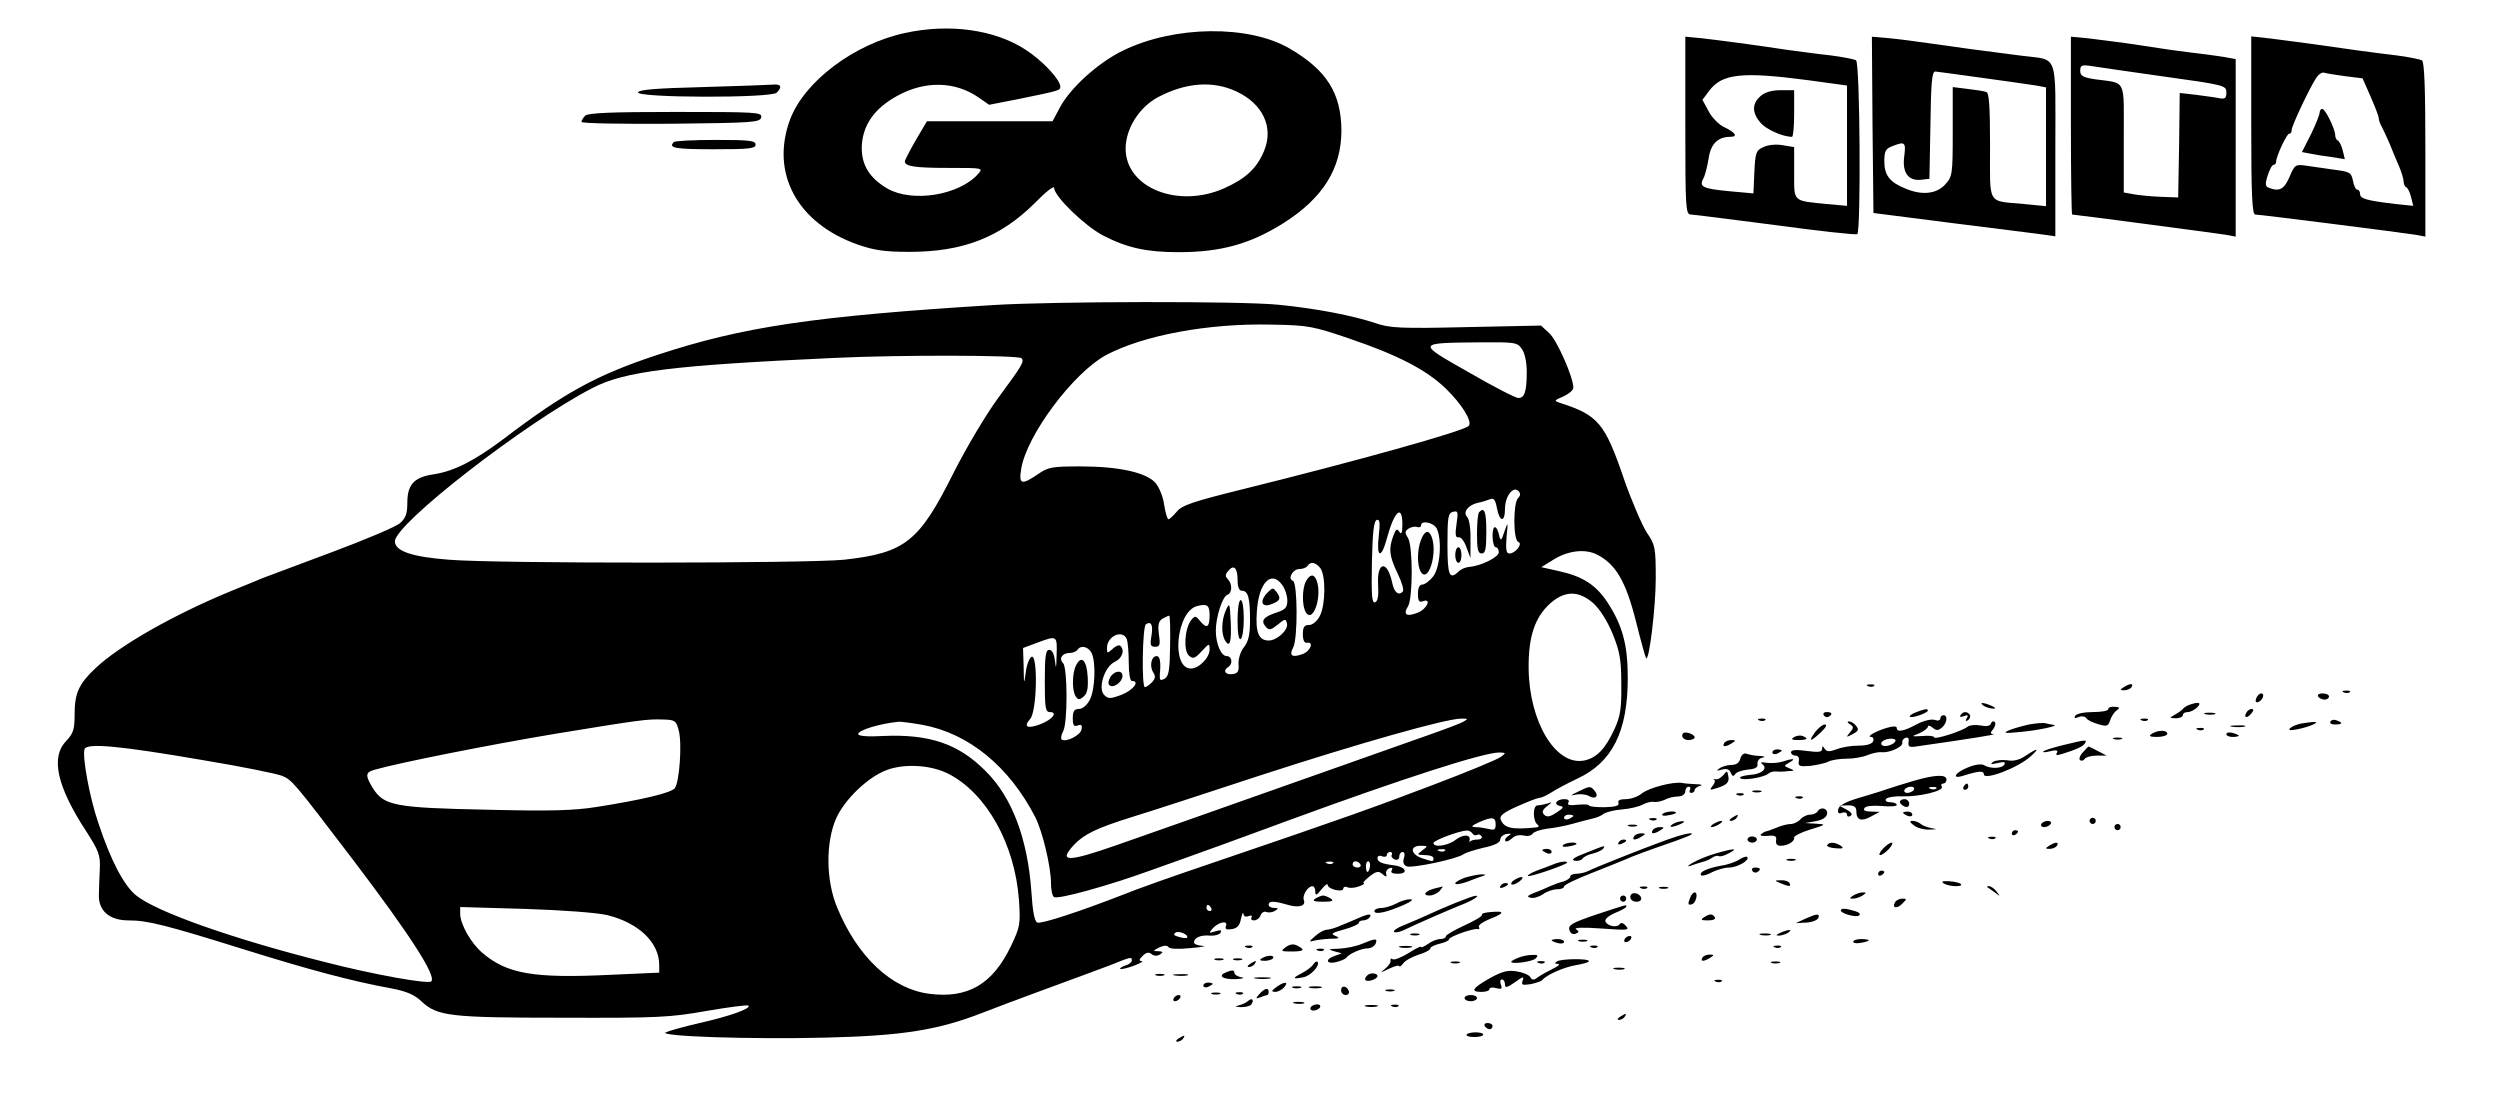 <svg xmlns="http://www.w3.org/2000/svg" width="1072" height="470.667" version="1.0" viewBox="0 0 804 353"><path d="M291.1 10.6c-16.4 3.5-32.4 15.6-37 27.8-6.4 17.2 2.2 33.3 21.6 40.2 5.4 1.9 8.8 2.4 16.8 2.4 17.3 0 29.2-4.7 40.3-15.7 3.4-3.5 6.2-5.7 6.2-4.9 0 2.7 9.8 12.2 15.7 15.3 7.7 4 14 5.4 24.3 5.4 13.6 0 23-2.6 33.7-9.3 12.8-8.1 18.7-17.6 18.7-29.9-.1-11.9-4.7-19.3-16.5-26.2-13.2-7.8-37.3-7.5-53.8.6-7.9 3.8-16.9 12-20.2 18.2l-2.4 4.5h-40.4l-3.6 6.1c-1.9 3.3-3.5 6.4-3.5 6.8 0 1.6 3.2 2.1 14.2 2.1s11.1 0 9.3 2c-6.1 6.8-21 9.2-29 4.7-6.1-3.5-8.8-8.1-8.3-14.5.6-6.5 4.3-11.5 11.4-15.4 8.9-4.9 18.6-4.7 26.2.6l3.3 2.3 9.2-1.8c13.2-2.7 13.7-2.8 13.7-4 0-2.3-5.8-8.5-11.3-12-9.9-6.4-24.4-8.4-38.6-5.3m106.5 18.8c8.6 4 12.1 11.6 8.9 19.2-2.3 5.5-5.8 8.8-12.7 11.9-14.9 6.7-31.8-.1-31.8-12.7 0-6.4 4.4-13.4 10.5-16.6 9-4.7 17.6-5.3 25.1-1.8M542 40.4c0 26.6.1 28.6 1.8 28.6.9 0 13.2 1.6 27.2 3.4 14 1.9 25.8 3.2 26.3 2.9 1.2-.8.9-55.1-.4-55.9-.7-.4-4.4-1.1-8.3-1.6-3.9-.4-10.2-1.3-14.1-1.8-10.4-1.6-21.3-3-27.2-3.7l-5.3-.5zm38.8-14.7 13.2 1.8v38.7l-6.7-.6c-10.9-1.1-10.3-.6-10.3-10v-8.3l-3.7-.6c-2.1-.4-4.8-.1-6.2.6-2.4 1.1-2.6 1.8-2.9 8.1l-.3 6.8-7.7-.7c-8.5-.8-9.9-1.4-8.4-4.1.6-1.1 1.3-4 1.7-6.5.7-4.7 3-6.9 7-6.9 2.5 0 1.6-1.4-1.8-3-1.8-.8-4.1-3.1-5.2-5.2l-2-3.7 2.1-2.8c4.1-5.6 10.5-6.3 31.2-3.6"/><path d="M566.2 30.9c-2.8 2.4-2.8 5.4 0 8.6 1.8 2.1 7.1 4.5 10.1 4.5.4 0 .7-3.4.7-7.5V29h-4.3c-2.9 0-5.2.7-6.5 1.9M602.2 40.1l.3 28.4 25 3.2c13.8 1.7 26.9 3.4 29.3 3.7l4.2.6V48.1c0-31.9 1.2-28.6-11-30.2-13.4-1.7-21.4-2.8-29-3.9-4.1-.6-10.1-1.4-13.3-1.7l-5.7-.5zm35-15.1c7.9 1.1 15.8 2.2 17.6 2.5l3.2.6v38.2l-7.2-.7c-11.9-1.1-10.8.7-10.8-18.7 0-12.7-.3-17.1-1.2-17.3-.7-.3-3.4-.7-6-1L628 28v14.4c0 13.8-.1 14.4-2.5 17-2.8 3-7.5 3.5-12.8 1.2-5-2-6.7-4.3-6.7-8.7 0-3.3.4-4.1 2.6-4.9 4-1.6 4.4-1.3 3.8 3.3-.7 5.2 1.3 8 5.5 7.5l2.6-.3.3-16c.2-15.2.5-18.5 1.6-18.5.3 0 6.9.9 14.8 2M666 40.4c0 15.7.2 28.6.4 28.6.9 0 46.3 6 49.4 6.5l3.2.6V19l-2.2-.4c-1.3-.3-4.5-.7-7.3-1.1-2.7-.3-8-1-11.7-1.5-3.8-.6-10.1-1.5-14-2.1-4-.5-9.7-1.3-12.5-1.6l-5.3-.5zm29.8-15.8c19.6 2.7 20.2 2.9 20.2 5.1 0 1.9-.4 2.2-2.2 1.9-1.3-.3-4.7-.7-7.5-1.1l-5.3-.6-.2 16.8-.3 16.8-5.5-.2c-3-.1-7-.5-8.7-.8l-3.3-.6V44.6c0-19.7 1-17.7-9.2-19.1-3.9-.6-4.8-1.1-4.8-2.7 0-1.8.5-2 3.3-1.6 1.7.3 12.3 1.8 23.5 3.4M724 40.4c0 22.5.3 28.6 1.3 28.6 1.6 0 47.1 5.8 51.5 6.5l3.2.6v-28c0-19.4-.3-28.2-1.1-28.7-.6-.3-4.3-1.1-8.3-1.6-6.8-.8-15-1.9-28.1-3.8-3.3-.4-8.8-1.2-12.2-1.6l-6.3-.7zm30.2-15.9 5.6.7 2.6 5.9c1.4 3.2 2.6 6.3 2.6 6.9s.4 1.8 1 2.8c.5.9 1.6 3.4 2.5 5.4.8 2.1 2.2 5.3 3 7.2s1.5 4.1 1.5 4.9c0 .9.4 1.7.8 1.9.5.1 1.2 1.6 1.6 3.2l.7 2.8-5.8-.6c-9.2-1.1-11.3-1.7-11.3-3.2 0-.8-.4-1.4-.9-1.4s-1.1-1.3-1.4-2.9c-.5-2.6-1.1-2.9-5.9-3.5-2.9-.4-7-1-9-1.3-3.6-.5-3.8-.4-5.5 3.6s-3.3 4.8-6.6 3.5c-1.2-.4-1.3-1.2-.4-4 .6-1.9 1.4-3.4 1.9-3.4.4 0 .8-.4.8-1 0-1.7 3.4-9 4.2-9 .5 0 .8-.5.8-1.2 0-1.3 5.5-13 7.8-16.6.8-1.3 2-2.1 2.7-1.8.6.2 3.7.7 6.7 1.1"/><path d="M746 36.2c0 .7-1.3 3.9-2.8 7l-2.9 5.7 2.6.5c1.4.3 4.5.8 6.9 1.1l4.3.7-.7-2.9c-.4-1.5-1.1-3-1.6-3.1-.4-.2-.8-1-.8-1.7 0-2-3.2-8.5-4.2-8.5-.4 0-.8.6-.8 1.2M226.1 28c-15.1.4-20.5.8-20.9 1.7-.5 1.8 42.8 1.9 44.6.1s1.4-2.8-1-2.6c-1.3.1-11.5.5-22.7.8M188.2 37.2c-.7.7-1.2 1.6-1.2 2 0 .5 12.9.7 28.7.6 26.5-.3 28.8-.4 29.1-2.1.3-1.6-1.5-1.7-27.5-1.7-20.4 0-28.2.3-29.1 1.2M216.7 45.7c-1.9 1.9.5 2.3 12.8 2.3 11.3 0 13.5-.2 13.5-1.5s-2.1-1.5-12.8-1.5c-7.1 0-13.2.3-13.5.7M319.5 98.1c-58.1 3.6-80.6 7-108 16-19.7 6.5-30 12.2-49.6 27.1-9.3 7-15.9 10.3-22.2 11.3-6.4.9-8.7 3.2-8.7 9.1 0 3.5-.5 5-2.3 6.6-1.3 1.2-11.3 5.4-22.3 9.5-10.9 4.1-20.8 7.8-21.9 8.2-1.1.5-5.6 2.3-10 4.1-18.5 7.6-36.1 17.6-43.8 24.9-5.3 5-6.7 8-6.7 14.7 0 5-.4 6.2-2.7 8.7-5.1 5.2-3 14.6 6.4 29 4.1 6.4 4.6 7.7 4.4 12.2-.1 2.7-.3 6.5-.3 8.2-.2 5.2 3.4 8.3 9.5 8.3s11.8 1.4 37.7 9.5c20.2 6.3 34.3 10.1 47 12.4 4.7.9 7.3 2 9.5 4.1 5.1 4.8 9 5.3 45.5 5.3 30.6.1 34.6-.1 46.3-2.2 7.1-1.2 13.1-2 13.4-1.7 1 .9-5.9 3.4-15.7 5.6-5.2 1.2-10.1 2.6-10.9 3-2.4 1.3 27.2 2.3 51.4 1.7 24.8-.6 36.1-2.4 50.5-8 3.6-1.4 12.8-4.9 20.5-7.7s16.8-6.2 20.3-7.5c7-2.8 7.2-2.9 7.2-1.6 0 .5-.9 1.3-2.1 1.6-1.1.4-1.9.9-1.6 1.1.2.2 2.1-.2 4.3-1 2.1-.8 3.3-1.5 2.6-1.5-1-.1-.9-.5.3-1.7 1.1-1.1 1.9-1.3 2.8-.6.8.7 1.8.7 2.7.2 1.2-.8 1.1-1-.5-1.1-1.8 0-1.8-.1.3-1.2 1.5-.7 2.6-.7 3-.1s3.3.7 7.2.3c3.6-.3 5.3-.7 3.8-.7-1.6-.1-2.8-.6-2.8-1.1 0-1.6 2.3-2.5 5.2-2.2 1.4.1 2.9-.3 3.3-.9.5-.9.1-1-1.6-.5-2.1.7-2.2.6-1.1-.7 1.8-2.2 5.2-3 4.5-1.1-.4 1.1 0 1.4 1.8 1.1 1.7-.2 2.6-1.1 3-3.3.4-1.7.7-2.4.8-1.6s.7 1.1 1.7.7c.8-.3 1.2-.2.9.4s0 1 .8 1 1.8-.7 2.1-1.6 1.2-1.4 1.9-1.1c.8.3 2 .1 2.8-.4 1.1-.7 1.1-.9-.3-.9-1 0-1.8-.5-1.8-1 0-1.3 1.6-1.3 5.8-.1 3.9 1.2 6.3.5 5.5-1.5-.5-1.5 1.3-4.4 2.8-4.4.5 0 .9.8.9 1.7 0 1.5.4 1.3 2-.7 1.1-1.4 2-2 2-1.4 0 1.4 5 2.5 5 1.2 0-.6.7-.8 1.5-.4.8.3 2.5.1 3.7-.4 1.3-.5 1.9-.9 1.4-.9-.5-.1.3-1 1.8-2.2 2.2-1.7 2.9-1.9 4.2-.8 1.2 1 1.5 1 1.2-.1-.2-.7.3-1.5 1.1-1.8s1.1 0 .7.7c-.5.7.2 1.1 1.9 1.1 3.6 0 2.7-2.2-1.1-2.7-4.1-.5-5.4-1.1-5.4-2.4 0-.6.7-.9 1.5-.5.8.3 1.5.1 1.5-.4 0-.6.5-1 1.1-1 .5 0 .8.4.5.9s.1 1.1.9 1.5c.9.3 1.5 0 1.5-.9 0-.8.5-1.5 1.1-1.5s.8.9.4 2c-.4 1.3-.1 2.2.9 2.6 1.8.7 16.4-2.4 18.3-3.9.7-.5 3.6-1.4 6.5-2.1 3.5-.7 5.3-1.7 5.3-2.6 0-.8.9-1.6 2-1.8 1.6-.2 1.7-.1.5.7-.8.5-1.2 1.3-.8 1.6.3.3 1.2-.1 2.1-.9.8-.9 2.3-1.2 3.7-.9 1.2.3 2.5.1 2.9-.6.4-.6 2.5-1.3 4.7-1.6 2.1-.2 5.7-.9 7.9-1.5s5.1-1.4 6.5-1.7 3.1-1 3.8-1.6c.7-.5 3.3-1.2 5.9-1.4 2.5-.2 5.5-.9 6.7-1.6 1.2-.6 2.7-1 3.5-.8.7.1 2-.1 3-.5 2.2-1 2.8-1.1 5.1-1.3 1.1 0 2-.8 2-1.6s.5-1.5 1.1-1.5c.5 0 .7.5.4 1s-.1 1 .4 1c.6 0 1.1-.4 1.1-.9s.8-1.1 1.8-1.4c.9-.2.4-.5-1.3-.5-1.6-.1-3.7-.2-4.5-.4-2.9-.5-10.5 1.5-12.9 3.3-1.3 1.1-3.6 1.9-5.2 1.9q-2.85 0-2.4 1.2c.4.9-.9 1.3-4.5 1.4-2.7 0-5-.2-5-.6 0-.3-1.6-.4-3.6-.2-2.6.3-3.5.1-3-.7.4-.7-.1-1.1-1.3-1.1-2.5 0-3.7 1.7-1.4 2.2 1.4.2 1.1.7-1.1 2.1-2.1 1.4-3.1 1.6-4 .7-.8-.8-.6-1.5.9-2.7 1.8-1.4 1.8-1.5.2-.9-1 .3-2.5.6-3.2.6-1.6 0-1.6 5.1 0 6.2.6.5.4.8-.5.9-7.9.8-10.3.2-11.4-2.6-.4-1.1.9-2.2 5.2-4.1 3.1-1.4 6.4-2.7 7.2-2.8.8 0 2.6-.9 4-1.8s5.1-2.9 8.3-4.4c11.2-5.2 16.2-15.1 16.2-32.4 0-10.7-1.7-16.9-6.6-24.4-3.7-5.5-7.8-8.2-15.4-9.9l-5.8-1.3 3.7-2.3c4.9-3.1 10.5-3.7 14.3-1.7 5.9 3 9.2 8.6 12.4 21.3 1.6 6.4 3.1 11.8 3.3 12 1 1 3.1-16.6 3.1-25.7 0-9.9-.2-10.8-2.8-14.6-1.5-2.3-4.8-9.9-7.3-17-6.3-18.5-8.4-20.9-20.9-24.9-1.8-.6-1.6-.8 1.3-2 1.7-.8 3.2-2 3.2-2.8 0-3.4-5.3-15.4-7.8-17.6l-2.6-2.4-24.1.5c-21.2.5-24.6.3-29.2-1.3-7.2-2.4-18.9-4.7-31.2-5.9-11.8-1.2-72.3-1.1-91.6.1M434 108.9c15.6 5.3 24.8 10.1 30.9 16 5.2 5 8.8 10.8 7.4 12.1-1.7 1.7-36.1 11.3-73.3 20.5-15.3 3.8-18.9 5-20.5 7-1.2 1.4-2.4 2.5-2.7 2.5-.4 0-1-2.1-1.4-4.6-.3-2.5-1.6-5.7-2.8-7.1-2.9-3.3-11.6-5.3-24.1-5.3-9.1 0-10.4.2-13.7 2.5-5.3 3.6-6.2 3.3-5.4-1.6 1.7-10.9 16.8-31 27.3-36.7 12.1-6.4 33-10.3 53.3-9.8 11.8.2 13.2.5 25 4.5m55.4 3.3c1 1.3 1.6 4.4 1.6 7.4 0 6.3-.7 8.4-2.7 8.4-.9 0-8.1-3.7-16-8.3-16.8-9.5-16.8-9.4 3.4-9.6 11.5-.1 12.3 0 13.7 2.1m-160.9 3c1 1 .4 2.1-7.5 12.8-3.9 5.3-10.2 15.9-14.3 24-11.1 22.2-15.5 25.8-35.2 28-11.3 1.2-112 1.3-127.2 0-11.9-.9-17.3-2.8-17.3-5.9 0-5.6 41.7-38 63.5-49.3 10.4-5.4 25.6-7.3 78-9.7 20.9-1 59-.9 60 .1m159.7 45c-1.6 1.6-1.6 13.5.1 14.1 1.5.5-.9 3.7-2.9 3.7-1 0-1.2-1.3-.9-5.3.5-5 .5-5.1-.7-1.7-.9 2.8-1.2 3.1-1.6 1.5-.8-3.8-2.2-4-2.2-.2 0 2 .5 3.7 1 3.7.6 0 1 .7 1 1.6 0 1.6-5.7 4.4-9.4 4.7-1.2.1-2.7.7-3.4 1.4-3.1 3-3.7 1.4-3.7-8.6 0-8.8.2-10.1 1.8-10.5s1.7 0 1.1 4c-.5 3.4-.3 4.4.7 4.2.7-.2 1.8 1.2 2.5 3.2l1.3 3.5v-6.1c.1-3.3-.4-6.5-1.1-7.2-1.4-1.4.3-3.8 3.5-4.5 1.2-.2 2.9-.8 3.8-1.1 1.3-.6 1.8.1 2.3 2.8.9 4.6 2.6 4.7 2.6.2 0-3.9 2.6-7.4 4.3-5.7.8.8.7 1.5-.1 2.3m-37.2 8.5c0 2.7-.3 3.4-1 2.3s-1.1-.9-1.9 1.3c-1.6 4.2-1.3 6.6 1.4 12.2 1.4 2.9 2.1 5.3 1.6 5.8-1.4 1.4-2.8.1-3.4-3-1.6-7.4-5-6.7-4.5.9.2 3.5-.1 5.2-1 5.5-1 .4-1.2-2.3-1-12.8.2-9.6.6-13.4 1.6-13.7.9-.3 1.1.9.6 5.2-.8 7 .8 7.5 2.6.8 2.4-8.9 5-11.2 5-4.5m11 1.2c1.8 3.5 1.2 12.5-1.1 15.5-1.1 1.4-2.7 2.6-3.5 2.6-.9 0-1.4 1.1-1.4 3 0 2.2.4 2.8 1.5 2.4 3-1.2 1.5 2.4-1.5 3.6-3.6 1.5-4.9.7-3.2-2 1.6-2.6 1.6-19.4 0-22-1.1-1.7-1-2.2.2-3 .8-.5 2.1-.8 2.8-.5.6.2 1.2 0 1.2-.5 0-1.8 3.9-1 5 .9m-37.4 12.8c1.8 2.4 1.7 11.7-.1 15.3-.9 1.8-2.4 3-3.5 3-1.6 0-2 .7-2 3 0 1.9.5 2.9 1.3 2.7 2.4-.4 1.1 2.8-1.5 3.7-3.4 1.2-4.3.4-2.9-2.2 1.5-2.9 1.4-20.9-.1-21.4-1.8-.6-.1-3.8 2.1-3.8 1.1 0 2.3-.5 2.6-1 .9-1.5 2.6-1.2 4.1.7m-26.6 3.9c0 2.2.5 3.4 1.4 3.4 2 0 2.6 2.3 2.6 9.4 0 4.8-.5 6.9-2 8.8-1.1 1.4-1.8 3.8-1.7 5.4.2 2.3-.2 3-2 3.2-2.3.3-3.1-1.2-1.3-2.3 1.6-1 1.2-3.5-.5-3.5-1.8 0-3.5-3.9-3.5-8.2s2.1-10.9 3.7-11.5 1.7-3.5.1-5.1c-.8-.8-.8-1.5.2-2.6 1.8-2.2 3-1 3 3m14.4 1.6c.9 1.2 1.6 3.5 1.6 4.9 0 2.2-.6 3-3.5 3.9-4.2 1.4-5.1 2.6-3.5 4.5 1.1 1.3 1.6 1.2 3.9-.6 2.4-2 2.6-2 3-.3.4 2.1-3.3 5.4-5.9 5.4-3.2 0-4.3-2.6-3.8-9.4.6-9.3 4.7-13.4 8.2-8.4m100 5.8c2.1 1.9 4.5 5.7 6.2 9.8 2.3 5.7 2.8 8.2 2.8 16.2.1 7.9-.3 10.3-2.2 14.5-3 6.5-5.8 9.3-9.8 10.1-9.1 1.7-17.6-12.4-17.8-29.6-.1-10.3 2-16.5 7-21 4.7-4.1 9.1-4.1 13.8 0M389 197.9c0 3.8-.9 4.4-2.9 2-1.5-1.9-1.8-2-3-.5-2.1 2.6-2.6 9.9-.7 11.5 1.3 1.1 1.9.9 4.1-1.5 2.4-2.6 2.5-2.6 2.5-.5 0 2.6-3.4 6.1-6 6.1-6.5 0-4.7-18.4 2-20.1 3.3-.8 4-.3 4 3m-12.7 9.8c-.1 7.9-.4 9.8-1.8 10.6-1.4.7-1.6.5-1.5-1.5.4-4 0-5.8-1-5.8-1.7 0-2.4 3.1-1.2 5.1.9 1.4.8 2.1-.4 3.4-.8.8-1.8 1.5-2.2 1.5-1.1 0-.8-19.4.3-20.2 1.7-1.2 2.4.2 1.8 3.7-.5 2.9-.3 3.5 1.2 3.5s1.7-.6 1.2-4c-.4-3.1-.1-4.2 1.1-5 1-.5 1.9-1 2.2-1s.4 4.3.3 9.7m-13.9-2.1c.3.9.6 4.2.6 7.5s.4 5.9 1 5.9c2.7 0 .5 2.9-3.2 4.4-3.7 1.4-4.4 1.4-5.7.1-2.1-2.1.1-9.2 3.5-10.7 2.3-1.1 3.2-3.7 1.7-5.1-.3-.4-1.5 0-2.5 1-1.7 1.5-1.8 1.5-1.8-.3 0-3.9 5.1-6.1 6.4-2.8m-22.6 5.1c-.1 4.3-.2 4.8-.5 2-.3-2.4-.9-3.7-1.9-3.7-1.1 0-1.4 2-1.4 10 0 8.5.2 10 1.6 10 2.7 0 .9 2.4-3 3.9-4.2 1.6-5.6.9-3.3-1.7 2.2-2.4 2.5-20.6.5-20-.7.3-1.6 2.4-1.9 4.9-.6 4.3-.6 4.2-.7-1.6l-.2-6.1 4.3-1.6c6.7-2.5 6.7-2.5 6.5 3.9m11.2-.8c1.5 2.9 1.2 11.8-.5 15.1-.9 1.8-2.4 3-3.5 3-1.5 0-2 .7-2 3s.4 2.8 1.6 2.3c1.2-.4 1.5-.1 1.2 1.3-.3 1.9-5.2 4.3-6.4 3.2-.3-.4-.1-1.5.5-2.6 1.5-2.7 1.4-20.5 0-21.9-1.5-1.5-.3-3.3 2.1-3.3 1 0 2.2-.5 2.5-1 1-1.6 3.4-1.1 4.5.9M218.3 235c1.1 4.2.2 16.6-1.3 18.5-1.2 1.5-10.4 3.7-25 6-7.5 1.2-15 1.4-35.5.9-29.4-.6-33-1.3-36.5-6.8-2.6-4.2-2.5-5.2.3-6 7.9-2.3 37.8-8.2 58.2-11.6 27.5-4.5 29.6-4.8 34.9-4.6 3.7.1 4.1.4 4.9 3.6m252.5-3c-.9.6-6.3 2.6-12 4.6s-20.4 7.2-32.8 11.6c-47.2 16.7-53.8 19-67.2 23.7-15.5 5.4-18.6 5.4-13.4-.2 3.2-3.4 7.3-5.4 18.5-8.9 5.3-1.6 24-7.7 41.6-13.5 31.4-10.2 59.5-18.2 64.5-18.2 2.1 0 2.2.1.8.9m-174.2 1.1c14.9 2.7 28 13.4 36.4 29.8 2.3 4.6 5 15.9 5 21.1 0 2.1.4 4.2 1 4.5 1.3.8 17.3-3.6 30.8-8.5 5.9-2.1 16.6-5.9 23.7-8.5 7.2-2.6 16.6-6.1 21-7.7 36.8-13.5 62.6-21.8 67.7-21.8 2.2.1 2.2.1.5 1.4-1 .8-10.7 4.8-21.5 8.9-18.9 7.2-28.3 10.6-72.7 25.7-11 3.7-23.4 8.1-27.5 9.8-13.6 5.3-26.1 9.4-27.4 8.9-.9-.4-1.5-3.6-1.9-9.9-1.2-17-6.2-30.4-14.7-38.8-8.7-8.8-18.1-12-33.2-11.3-4.7.3-7.8 0-7.8-.6 0-1.3 7-3.4 13.1-4 .8 0 4.2.4 7.5 1M65.5 244.5c12.1 2 23.4 4.3 25.2 5 3.3 1.4 3.7 1.9 22.9 27.1 18.3 24.1 26.8 37.3 25.1 39-.9 1-18.6-2.2-33.8-6.1-29.9-7.5-54.8-16.3-61.2-21.6-3.9-3.2-8.1-11.2-12.1-23.3-2.9-8.5-5.2-21.5-4.4-23.7.8-2 11-1.1 38.3 3.6m239.6 4.4c12.2 6.3 21.3 22.6 22.6 40.6.5 7.7.4 8.5-2.6 14.8-5.9 12.3-13.9 16.9-26.3 15.3-12.1-1.6-23-11.8-29.6-27.8-3.6-8.7-3.7-20.8-.3-28.6 2.8-6.2 10.3-13.4 16.4-15.6 5.7-2.1 14.2-1.6 19.8 1.3M506 262.4c0 .2-.7.6-1.5 1-.8.3-1.5.1-1.5-.4 0-.6.7-1 1.5-1s1.5.2 1.5.4m-25 2.7c0 1.7-.4 2-2.2 1.5-1.3-.3-3.2-.6-4.3-.6-1.6-.1-1.3-.4 1-1.5 4.3-1.9 5.5-1.8 5.5.6m-7.5 2.9c.4.6 1 .8 1.5.5s1.1-.1 1.5.5c.3.5-.3 1-1.4 1-1 0-2.1.3-2.4.7-.2.5-.2.3-.1-.4.5-2-2-2.1-4.5-.2-2.4 1.9-7.1 2.6-7.1 1 0-.8 8.2-3.9 10.7-4 .6-.1 1.5.4 1.8.9m-16.1 5.5c-1.8 1.4-1.8 1.4.9 1.5 1.5 0 2.7.4 2.7 1 0 1.2 0 1.2-3.7 0-3.7-1.3-4-4-.4-4 2.4 0 2.4.1.5 1.5m7.3.1c-.3.3-1.2.4-1.9.1-.8-.3-.5-.6.6-.6 1.1-.1 1.7.2 1.3.5m-36 4c-.3.3-1.2.4-1.9.1-.8-.3-.5-.6.6-.6 1.1-.1 1.7.2 1.3.5m8.8.4c.3.5-.1 1-.9 1-.9 0-1.6-.5-1.6-1 0-.6.4-1 .9-1 .6 0 1.3.4 1.6 1m3.1.5c-.3 2.3-1.2 2.6-1.3.5-.1-1.1.2-2 .7-2 .4 0 .7.7.6 1.5M389.5 292c.3.5.1 1-.4 1-.6 0-1.1-.5-1.1-1 0-.6.2-1 .4-1 .3 0 .8.4 1.1 1m-194.2 2.3c10.1 2.5 16.7 8.8 16.7 16v2.5l-15.7.7c-24.7 1.2-33.2-.3-41.1-7-3.7-3.1-7.2-9.3-7.2-12.6v-2.2l20.8.6c12.1.4 23.1 1.2 26.5 2m186.4 7.3c-.1.2-1.3.1-2.6-.3-1.6-.4-1.9-.8-1-1.4 1.2-.7 4.5.9 3.6 1.7"/><path d="M475.7 164.7c-.4.3-.7 3.5-.7 7 0 4.9.3 6.3 1.5 6.3s1.5-1.4 1.5-7c0-6.4-.6-8.1-2.3-6.3M468 178.5c0 1.4.5 2.5 1 2.5.6 0 1-1.1 1-2.5s-.4-2.5-1-2.5c-.5 0-1 1.1-1 2.5M457 173.6c-1.3 3.3-1.3 8.5 0 10.4 2.4 3.6 5.4-6.3 3.4-11.4-.9-2.4-2.3-1.9-3.4 1M420 186.9c-1.3 2.5-1.3 8.1 0 10.1 2.4 3.5 5.3-5.5 3.4-10.4-.8-2.1-2.1-2-3.4.3M398 199.6c0 4.1.4 6.3 1 5.9.6-.3 1-3.3 1-6.6s-.4-5.9-1-5.9-1 2.9-1 6.6M394.2 196.3c-1.4 3.3-1.5 7.6-.2 9.7 1.5 2.5 2.1.5 1.8-6.1-.3-6.1-.4-6.2-1.6-3.6M407.7 190.5c-2.5 2.5-2.2 4.8.6 4 3.3-1.1 3.8-1.9 2.4-3.9-1.3-1.7-1.4-1.7-3-.1M357 217.9c-.7 1.4-.7 2.2 0 2.6 1.3.8 4-1.3 4-3.1 0-2.1-2.8-1.7-4 .5M346.1 213.9c-1.3 2.4-1.4 8.1-.2 10 .8 1.2 1.2 1.3 2.6.1 1.2-1 1.5-2.7 1.3-6.3-.3-5.4-2-7.1-3.7-3.8M600.8 220.7c.7.3 1.6.2 1.9-.1.4-.3-.2-.6-1.3-.5-1.1 0-1.4.3-.6.6M683 221c-1.3.8-1.3 1 .2 1 .9 0 2-.5 2.3-1 .8-1.3-.5-1.3-2.5 0M753.8 222.7c.7.3 1.6.2 1.9-.1.4-.3-.2-.6-1.3-.5-1.1 0-1.4.3-.6.6M725.6 224.6c-.4 1-.1 1.4.6 1.2 1.5-.5 2.3-2.8 1-2.8-.5 0-1.3.7-1.6 1.6M745.5 224c.3.5 1.3 1 2.1 1s1.4-.5 1.4-1c0-.6-.9-1-2.1-1-1.1 0-1.7.4-1.4 1M638 227c.8.5 2.2.9 3 .9 1 0 .8-.3-.5-.9-2.7-1.2-4.3-1.2-2.5 0M704 226.7c-.8.3-1.7.9-2 1.3s-1.4 1.2-2.5 1.8c-1.9 1.1-1.9 1.1.3 1.2 1.2 0 2.2-.5 2.2-1 0-.6.7-1 1.6-1 .8 0 2.2-.7 3-1.5 1.6-1.6.5-1.9-2.6-.8M678 228.1c0 .5-2.2.9-4.9.9-2.8 0-5.3.5-5.7 1.2-.5.8-.2.9 1.1.4 1-.4 2.1-.2 2.5.4.3.6 2.1 1.4 3.8 1.9 2.7.8 3.2.7 3.8-1.2.4-1.2 1.3-2.7 2.1-3.2 1.2-.9 1-1.1-.6-1.2-1.2-.1-2.1.2-2.1.8M616.1 229.1c-1.3.5-2.2 1.2-1.9 1.4.6.6 5.8-1.2 5.8-2 0-.7-1.1-.5-3.9.6M722.5 229.1c-1.1 1.7.1 2.1 1.5.4.8-.9.8-1.5.2-1.5s-1.4.5-1.7 1.1M586.5 230c.4.6 1.1.8 1.6.5 1.4-.9 1.1-1.5-.7-1.5-.8 0-1.2.5-.9 1M630.5 230c-.4.6.1.7 1.1.3 1.3-.5 1.5-.3.9.7-.5.9-.4 1.1.4.6.6-.4.9-1.2.6-1.7-.8-1.2-2.2-1.2-3 .1M709.3 229.7c.9.2 2.3.2 3 0 .6-.3-.1-.5-1.8-.5-1.6 0-2.2.2-1.2.5"/><path d="M624 231.1c0 .6-.8.8-1.9.4-1.1-.3-3.6.3-5.8 1.5-4.1 2.2-6.3 2.6-6.3 1.1 0-.6-1.2-.6-2.9-.1-3.6 1-7 2.9-5.4 3 .7 0 1 .6.7 1.4-.4.9-2.1 1.4-4.7 1.4-2.3 0-5.5.5-7.1 1.2-2.3.8-3.1.8-3.8-.2-.6-1-.8-1-.8 0 0 1.1-1.1 1.2-5 .7-3.4-.5-5-.3-5 .4 0 .6.6 1.1 1.4 1.1.9 0 1.3.7 1.1 1.8-.3 1.6.2 1.8 3.8 1.5 2.2-.3 4.9-.9 5.8-1.4 1-.5 3.6-.9 5.8-.9s5.2-.5 6.8-1.2c1.5-.6 3.5-1 4.4-.9 2.5.3 6.9-1.7 6.7-3-.2-.6.3-1.4 1-1.6.9-.3 1.2.2 1 1.3-.2 1.5.2 1.8 2.2 1.5 18.2-2.6 26.3-3.9 25.1-4-1.1-.1-1.1-.4-.1-1.6.7-.9.9-1.9.5-2.3s-1-.2-1.2.5c-.3.8-1.5 1-3.4.6-1.6-.3-3.5-.1-4.1.4-1.9 1.5-10.8 4.3-10.8 3.4 0-.4-1.7-.6-3.7-.4-3.7.2-3.8.2-1-.9 1.5-.7 2.7-1.6 2.7-2.1s.7-.4 1.5.3c1.2 1 1.8 1 3 0 1.7-1.4 2-4 .5-4-.5 0-1 .5-1 1.1m-15.1 8c-1.8 1.1-3.9 1.1-3.9 0s3.1-2 4.4-1.3c.4.2.2.8-.5 1.3M565.8 231.7c.7.3 1.6.2 1.9-.1.4-.3-.2-.6-1.3-.5-1.1 0-1.4.3-.6.6M688.8 231.7c.7.3 1.6.2 1.9-.1.4-.3-.2-.6-1.3-.5-1.1 0-1.4.3-.6.6M749.5 232c-.4.6.3 1 1.4 1 2.5 0 2.7-.6.6-1.3-.8-.4-1.7-.2-2 .3"/><path d="M594.9 232.9c1.3.8 1.3 1.2 0 2.7-1.3 1.6-1.2 1.6.9.5 1.9-1 2.1-1.5 1.1-2.7-.6-.8-1.7-1.4-2.3-1.4s-.5.4.3.9M652.5 233c-2.2.5-5.1 1.3-6.5 1.9-2 .9-1.2 1 3.7.5 5.8-.5 13.2-2.1 10.6-2.3-.6-.1-1.7-.3-2.5-.5-.7-.2-3.1 0-5.3.4M740 232.7c-1.4.3-2.9.9-3.5 1.5-.7.7.1.8 2.5.3 4-.8 7.6-2.5 5-2.3-.8 0-2.6.3-4 .5M583.7 235.5c-2.3 3.2-1.5 3.2 1.9 0 1.6-1.5 2.1-2.5 1.3-2.5s-2.2 1.2-3.2 2.5M717.8 233.7c1.2.2 3 .2 4 0 .9-.3-.1-.5-2.3-.4-2.2 0-3 .2-1.7.4M706.8 234.7c.7.3 1.6.2 1.9-.1.4-.3-.2-.6-1.3-.5-1.1 0-1.4.3-.6.6M541 236.6c0 .8.9 1.4 2 1.4s2-.4 2-.9-.9-1.1-2-1.4c-1.3-.3-2 0-2 .9M692 236c-1.1.7-.7 1 1.8 1 1.7 0 3.2-.5 3.2-1 0-1.3-3-1.3-5 0M716 236.1c0 .5.9.9 2 .9s2-.2 2-.4-.9-.6-2-.9-2-.1-2 .4M576.9 237.1c-1 .6-.7.9 1.4.9 2.9 0 3.5-.5 1.4-1.3-.8-.3-2-.1-2.8.4M679.8 237.7c.6.2 1.8.2 2.5 0 .6-.3.1-.5-1.3-.5s-1.9.2-1.2.5M554.5 239c-.8 1.3.5 1.3 2.5 0 1.3-.8 1.3-1-.2-1-.9 0-2 .4-2.3 1M663.6 239.6c-3.3.8-6.2 1.7-6.5 2.1-.3.3.7.3 2.2-.1 2-.5 2.7-.3 2.2.5s-.1.9 1.6.4c4.8-1.5 6.7-2.4 7.4-3.4.8-1.3.5-1.3-6.9.5M669.8 242c-1 1.1-1.3 2.2-.8 2.5s1.1.1 1.5-.5c.3-.5 2.1-1 3.8-1h3.2l-2.9-1.5c-1.5-.8-2.9-1.5-3-1.4 0 0-.9.9-1.8 1.9M570 242c0 .5.7.7 1.5.4.8-.4 1.5-.8 1.5-1s-.7-.4-1.5-.4-1.5.4-1.5 1M651.5 243q-3 2.1-6 1.5c-1.6-.2-3.7 0-4.5.5-1.1.8-.7.9 1.4.4s2.7-.4 2.2.5c-.8 1.3-4.5 1.4-6.5.2-.8-.5-2.8-.3-5.2.7-4.1 1.6-5.5 3.9-1.6 2.7 5.1-1.6 6.7-1.7 6.7-.5 0 2.1 10.9-2 15-5.7 3.1-2.8 2.5-2.9-1.5-.3M559.7 243.9c-.3 1.4-1.3 2.1-2.9 2.1-1.2 0-3 .5-3.8 1.1-1.2.8-1 .9.8.4 1.5-.4 2.4-.1 2.8 1 .5 1.2.9 1.3 1.4.5.4-.7 2.3-1.3 4.1-1.5 2.4-.2 3.3-.7 3.1-1.8-.1-.9.5-1.8 1.5-2q1.8-.45-.9-.6c-1.4 0-3.3-.4-4.1-.7-.9-.3-1.6.3-2 1.5"/><path d="M573 245c-1.4.4-3.6.5-5 .3-1.6-.3-2-.1-1.3.4 2 1.4-.1 3.3-3.9 3.5-2 .2-3.4.6-3.2 1 .6 1 7.5-.1 9.1-1.4.6-.5 1.7-.8 2.5-.7.7.1 2.4.1 3.8-.1 2.2-.1 2.3-.2.5-.9-1.9-.8-1.9-.8 0-1.9 2.3-1.3 1.2-1.4-2.5-.2M554.2 249.3c-.8.9-1.9 1.5-2.5 1.3-.7-.1-.8-.1-.4.2.4.2.2 1.1-.5 1.9-1.1 1.4-1 1.5 1.2.8 3.3-1 4.3-1.9 3.8-4-.3-1.7-.4-1.7-1.6-.2M615.5 251.1c-3.3 1-7.3 2.2-9 2.8-1.6.6-5.7 1.8-9 2.8-4 1.2-6.1 2.4-6.3 3.5-.3 1.3.1 1.6 1.2 1.2.9-.3 1.6-.1 1.6.6 0 .6.5.8 1.1.4.8-.4.3-1.2-1.2-2l-2.4-1.3 2.8-.1c2 0 2.7.5 2.7 1.9 0 2.9 1.6 3.4 4.7 1.7l2.8-1.5-2.8-.1c-1.8 0-2.6-.4-2.1-1.1.4-.7 2.5-.9 5.5-.7 2.7.3 4.9.1 4.9-.3 0-.5-.9-.9-2.1-.9-1.1 0-1.7-.4-1.4-1 .4-.6 2.8-1 5.3-.9 5.5.2 13.5-1.8 12.7-3.1-.4-.6-.1-1 .4-1 .6 0 1.1-.6 1.1-1.3 0-1.7-3.6-1.6-10.5.4m0 2.9c-.3.5-1.3 1-2.1 1s-1.2-.5-.9-1c.3-.6 1.3-1 2.1-1s1.2.4.9 1m7.2-.4c-.3.3-1.2.4-1.9.1-.8-.3-.5-.6.6-.6 1.1-.1 1.7.2 1.3.5M631.5 253c-.3.5-.1 1 .4 1 .6 0 1.1-.5 1.1-1 0-.6-.2-1-.4-1-.3 0-.8.4-1.1 1M507.5 254.6c-2.7 1.3-2.7 1.4-.5.9 1.4-.2 3.2 0 4 .5 2 1.2 3.3.1 1.9-1.6s-1.6-1.7-5.4.2M563.8 254.7c.6.2 1.8.2 2.5 0 .6-.3.1-.5-1.3-.5s-1.9.2-1.2.5M558.8 255.7c.7.3 1.6.2 1.9-.1.4-.3-.2-.6-1.3-.5-1.1 0-1.4.3-.6.6M577.8 256.7c.7.3 1.6.2 1.9-.1.4-.3-.2-.6-1.3-.5-1.1 0-1.4.3-.6.6"/><path d="M611 257.9c0 .5.7 1.1 1.5 1.5.9.3 1.5 0 1.5-.9 0-.8-.7-1.5-1.5-1.5s-1.5.4-1.5.9M584.5 261c-.3.5-1.4 1-2.4 1s-2.4.7-3.1 1.5-2.1 1.5-3.1 1.5-3 .5-4.6 1.2c-1.5.6-3.1 1.2-3.5 1.2-.3.1-1 .5-1.5.9-.4.5.6.7 2.2.5 2.4-.2 2.9.1 2.7 1.4q-.3 1.8 1.5 1.8c2.2 0 4.5-1.4 4.3-2.6-.2-.5 2.2-1.7 5.1-2.6 5.3-1.6 5.3-1.7 1.9-1.9l-3.5-.2 3.4-.6c2.2-.4 3.5-1.2 3.7-2.4.2-1.8-2.1-2.4-3.1-.7M534.6 261.9c-.3.4.6.6 1.9.3 1.4-.2 2.5-.6 2.5-.8 0-.8-3.9-.4-4.4.5M612 261.4c0 .2.7.6 1.5 1 .8.3 1.5.1 1.5-.4 0-.6-.7-1-1.5-1s-1.5.2-1.5.4M557 263c-.9.6-1 1-.3 1 .6 0 1.5-.5 1.8-1 .8-1.2.4-1.2-1.5 0M530.8 263.7c.7.3 1.6.2 1.9-.1.4-.3-.2-.6-1.3-.5-1.1 0-1.4.3-.6.6M672 264c0 .5.5 1 1 1 .6 0 1-.5 1-1 0-.6-.4-1-1-1-.5 0-1 .4-1 1M538 265c-1.8 1.2-.2 1.2 2.5 0 1.3-.6 1.5-.9.5-.9-.8 0-2.2.4-3 .9M551 265c-.8.5-1 1-.5 1 .6 0 1.7-.5 2.5-1s1.1-1 .5-1c-.5 0-1.7.5-2.5 1M615.6 265.5c1 .8 3.3 1.4 4.9 1.3 2.7-.1 2.7-.1.5-.5-1.4-.3-2.9-.9-3.4-1.4-.6-.5-1.7-.9-2.5-.9-1.1 0-1 .4.5 1.5M656.5 265c-.3.5.1 1 .9 1s1.8-.5 2.1-1c.3-.6-.1-1-.9-1s-1.8.4-2.1 1M523.8 265.7c.6.2 1.8.2 2.5 0 .6-.3.1-.5-1.3-.5s-1.9.2-1.2.5M680 266c0 .5.5 1 1 1 .6 0 1-.5 1-1 0-.6-.4-1-1-1-.5 0-1 .4-1 1M531.5 267c-.8 1.3.5 1.3 2.5 0 1.3-.8 1.3-1-.2-1-.9 0-2 .4-2.3 1M647 268.1c0 .5.5.7 1 .4.6-.3 1-.8 1-1.1 0-.2-.4-.4-1-.4-.5 0-1 .5-1 1.1M525.5 269c-.8 1.3.5 1.3 2.5 0 1.3-.8 1.3-1-.2-1-.9 0-2 .4-2.3 1M536 270.1c-8.5 3.1-23.3 9-25.2 10-1 .5-2.7.9-3.8.9s-2 .4-2 .9-1 1.2-2.2 1.6c-1.3.3-3.2 1-4.3 1.5s-3.3 1.5-5 2.1c-2.3.9-2.6 1.3-1.3 1.6 1 .3 2.8-.3 4-1.1 1.2-.9 3.3-1.6 4.5-1.6 1.3 0 2.3-.4 2.3-.9s3.7-2.3 8.3-4.1c4.5-1.8 9.6-3.8 11.2-4.5 2.9-1.3 6.7-2.7 16.5-6.1 2.5-.9 4.7-1.8 4.9-2 1.1-1-2.9-.1-7.9 1.7M562 270c0 .5.7 1 1.5 1s1.5-.5 1.5-1c0-.6-.7-1-1.5-1s-1.5.4-1.5 1M639.8 269.7c.7.3 1.6.2 1.9-.1.4-.3-.2-.6-1.3-.5-1.1 0-1.4.3-.6.6M520.5 271c-.3.6.1.7.9.4 1.8-.7 2.1-1.4.7-1.4-.6 0-1.3.4-1.6 1M502.6 271.9c-.3.4.6.6 1.9.3 1.4-.2 2.5-.6 2.5-.8 0-.8-3.9-.4-4.4.5M587.6 271.8c-.2.4 1 .9 2.7 1 2.4.2 2.8 0 1.7-.8-1.8-1.2-3.7-1.3-4.4-.2M605.5 273c-1 1.1-1.4 2-.8 2 .5 0 1.8-.9 2.8-2s1.4-2 .8-2c-.5 0-1.8.9-2.8 2M659 272c-1.3.8-1.3 1 .2 1 .9 0 2-.5 2.3-1 .8-1.3-.5-1.3-2.5 0M510 274.3c-3.7 1.4-4.9 2.2-3.6 2.5 1 .2 2.1-.1 2.5-.6.3-.6 1.9-1.4 3.4-1.7 1.5-.4 3-1.1 3.3-1.6.7-1.1.9-1.2-5.6 1.4M496 273.4c0 .2.7.6 1.5 1 .8.3 1.5.1 1.5-.4 0-.6-.7-1-1.5-1s-1.5.2-1.5.4M552 274.4c-2.5.7-5.8 2-7.5 3-1.6.9-2.1 1.4-1 1.1 1.1-.4 2.9-1 4-1.3 1.1-.2 2.5-.9 3.2-1.4s1.6-.7 2-.5c.5.3 1.9-.1 3.3-.9 3.1-1.6 1.9-1.7-4 0M559.4 276.4c-1 .7-3.7 1.7-5.9 2-4.4.8-7.3 2.1-6.4 3.1.3.3 1.9-.1 3.5-1 1.6-.8 4.1-1.5 5.5-1.5 2.6 0 6.8-2.4 5.8-3.4-.3-.3-1.4.1-2.5.8M574.8 276.7c.6.2 1.8.2 2.5 0 .6-.3.1-.5-1.3-.5s-1.9.2-1.2.5M499.5 278c-1.1.4-3.5 1.4-5.3 2-1.8.7-3.1 1.5-2.8 1.7.5.5 12.6-3.7 12.6-4.3s-2.4-.3-4.5.6M563.5 280c.4.6 1.1.8 1.6.5 1.4-.9 1.1-1.5-.7-1.5-.8 0-1.2.5-.9 1M604 281.1c0 .5.5.7 1 .4.6-.3 1-.8 1-1.1 0-.2-.4-.4-1-.4-.5 0-1 .5-1 1.1M471.3 282.2c-1.8.6-3.3 1.5-3.3 1.9 0 .5 1.7.2 3.8-.5 2-.8 4.4-1.7 5.2-1.9 1-.4.8-.5-.5-.5-1.1 0-3.5.5-5.2 1M487 283c-.8.5-1.2 1.1-.9 1.4s1.4-.1 2.5-.9c2.1-1.6.8-2-1.6-.5M572.5 284c2.8 1.2 3.7 1.2 3 0-.3-.6-1.6-1-2.8-.9-2.1 0-2.1.1-.2.9M625.1 284.1c1.7 1.1 6.5 1.2 5.5.2-.4-.4-2.1-.8-3.8-.9-2.1-.1-2.6.1-1.7.7M482.5 285c-.3.6.1.7.9.4 1.8-.7 2.1-1.4.7-1.4-.6 0-1.3.4-1.6 1M461.5 285.7c-3 .7-4.3 2.3-1.8 2.3 1.1 0 2.6-.7 3.3-1.5s1.1-1.4.9-1.4c-.2.1-1.3.3-2.4.6M527.8 285.7c.7.3 1.6.2 1.9-.1.4-.3-.2-.6-1.3-.5-1.1 0-1.4.3-.6.6M533.8 285.7c.6.2 1.8.2 2.5 0 .6-.3.1-.5-1.3-.5s-1.9.2-1.2.5M639.1 285.3c.2.1 1.3.9 2.4 1.7 1.9 1.4 1.9 1.4.6-.3-.7-.9-1.8-1.7-2.4-1.7q-.9 0-.6.3M524.3 288.5c0 .8.9 1.5 2 1.5 1 0 1.7-.5 1.5-1.3-.7-1.8-3.5-2-3.5-.2M543.6 288.6c-.9 2.2-.8 2.6.6 2.2 1.3-.5 2-3.8.8-3.8-.4 0-1.1.7-1.4 1.6M596 288c-1.3.9-1.3 1 0 1 .8 0 2.2-.5 3-1 1.3-.9 1.3-1 0-1-.8 0-2.2.5-3 1M423 289c-1.1.7-.4 1 2.5 1s3.6-.3 2.5-1c-.8-.5-1.9-1-2.5-1-.5 0-1.7.5-2.5 1M468 290.4c-3 1.2-7.1 3-9 3.9s-5.3 2.3-7.4 3.2c-2.2.8-3.6 1.8-3.3 2.2.4.3 1.7.1 3-.5 3.7-1.8 14-6.3 18.2-8 4-1.5 6.8-3.3 5-3.1-.6 0-3.5 1.1-6.5 2.3M521 289c0 .5.5 1 1 1 .6 0 1-.5 1-1 0-.6-.4-1-1-1-.5 0-1 .4-1 1M449 290.6c-1.4.7-3.5 1.4-4.7 1.4-1.3 0-2.3.5-2.3 1 0 1.3 4.1.4 9.5-2 2.5-1.1 3.2-1.8 2-1.8-1.1 0-3.1.6-4.5 1.4M609.5 290.1c-1.2 1.9.5 2.3 2.2.6 1.6-1.6 1.6-1.7.1-1.7-.9 0-2 .5-2.3 1.1M513.4 294.1c-7.7 2.6-9.1 3.4-8.7 4.9.3 1.2 1.1 1.6 2 1.3 1.2-.5 1.2-.7.1-1.5-.7-.5 2.6-.6 8.1-.2 8.5.6 9.3.6 8-.8-.8-1-1.6-1.2-2-.6-.8 1.3-4.1.6-4.6-.9-.3-.7 1.2-1.9 3.1-2.7 2-.8 3.6-1.7 3.6-2 0-.7 1-1-9.6 2.5M592 292.8c0 1 5.1 2.4 5.9 1.6.7-.6-.2-1.2-3.2-1.9-1.6-.4-2.7-.3-2.7.3M476.6 294.2c.2.4-2.3 1.9-5.6 3.4s-6 3.1-6 3.5c0 .5-.8.9-1.8.9s-2.8.7-4 1.6c-1.2.8-2.2 1.3-2.2.9 0-.3-1.8.6-4 2-2.3 1.4-4.5 2.3-5.1 2-.5-.4-.8-.2-.7.4.2.5-.6 1.7-1.7 2.6-1.8 1.5-1.8 1.5 1.3 0 1.7-.8 3.2-1.2 3.2-.8s.6 0 1.3-.9c.6-.9 2.9-2.1 5-2.8 2-.6 3.7-1.5 3.7-2s1.4-1.1 3-1.5c1.7-.4 3-1 3-1.4 0-.9 8.1-3.7 9.3-3.3.5.1.6-.2.3-.7s1.2-1.6 3.4-2.5c4.9-1.9 5.1-2.7.6-2.3-1.9.1-3.2.5-3 .9M437 295.2c-1.4.6-3.9 1.7-5.7 2.4-1.7.8-3.8 1.4-4.6 1.4s-2.5.9-3.8 2.1c-1.9 1.6-2 1.9-.6 1.5 1-.3 3.5-.6 5.5-.7 2.9 0 3.3-.2 1.7-.9-1.7-.7-1.2-1 2.8-2.1 2.6-.7 4.7-1.7 4.7-2.1s.6-.8 1.4-.8 1.8-.5 2.1-1c.8-1.2-.3-1.2-3.5.2M548 295c-1.2.8-.9 1 1.3 1 1.6 0 2.6-.4 2.2-1-.8-1.2-1.6-1.2-3.5 0M580.5 295.5l-3 1.4 3.4-.2c1.9-.1 3.6-.8 3.9-1.5.5-1.5-.5-1.4-4.3.3M572.5 300c-1.3.6-1.5.9-.5.9.8 0 2.2-.4 3-.9 1.8-1.2.2-1.2-2.5 0M453.8 300.7c.6.2 1.8.2 2.5 0 .6-.3.1-.5-1.3-.5s-1.9.2-1.2.5M566.3 300.7c.9.2 2.3.2 3 0 .6-.3-.1-.5-1.8-.5-1.6 0-2.2.2-1.2.5M522.5 302c-.3.5-.2 1 .4 1 .5 0 1.3-.5 1.6-1 .3-.6.2-1-.4-1-.5 0-1.3.4-1.6 1M438.1 303.5c-1.8.8-5.2 1.5-7.5 1.6-3.4.1-3.7.2-1.6.8l2.5.7-2.2.8c-3.3 1.1-2.8 2.8.5 2 1.5-.4 2.9-1 3.2-1.4.9-1.3 4.8-3 6.8-3 1.1 0 2.2-.7 2.6-1.5.7-1.8 0-1.8-4.3 0M499 302.4c0 .2.9.6 2 .9s2 .1 2-.4-.9-.9-2-.9-2 .2-2 .4M507.8 302.7c.6.2 1.8.2 2.5 0 .6-.3.1-.5-1.3-.5s-1.9.2-1.2.5M596 302.9c0 .4 1.1.6 2.5.3 1.4-.2 2.5-.6 2.5-.8s-1.1-.4-2.5-.4-2.5.4-2.5.9M413.5 304.6c-1.7 1.3-1.6 1.4 1.8 1.4 4.1 0 4.6-.5 1.9-1.9-1.2-.6-2.3-.5-3.7.5M400.8 304.7c.7.3 1.6.2 1.9-.1.4-.3-.2-.6-1.3-.5-1.1 0-1.4.3-.6.6M450.3 304.7c.9.2 2.5.2 3.5 0 .9-.3.1-.5-1.8-.5s-2.7.2-1.7.5M511.8 304.7c.7.3 1.6.2 1.9-.1.4-.3-.2-.6-1.3-.5-1.1 0-1.4.3-.6.6M570.8 304.7c.7.3 1.6.2 1.9-.1.4-.3-.2-.6-1.3-.5-1.1 0-1.4.3-.6.6M423.8 305.7c.7.3 1.6.2 1.9-.1.4-.3-.2-.6-1.3-.5-1.1 0-1.4.3-.6.6M405.8 308.2c-.9.5-.6.8.9.8 1.2 0 2.4-.4 2.7-.8.7-1.1-1.9-1.1-3.6 0M488.3 308c-1.3.5-2.3 1.1-2.3 1.3 0 .9 6.9 0 7.9-1.1.9-.9.7-1.2-1.1-1.1-1.3 0-3.3.4-4.5.9M547.5 308c-.8 1.3.5 1.3 2.5 0 1.3-.8 1.3-1-.2-1-.9 0-2 .4-2.3 1M390.8 308.7c.6.2 1.8.2 2.5 0 .6-.3.1-.5-1.3-.5s-1.9.2-1.2.5M396.8 308.7c.6.2 1.8.2 2.5 0 .6-.3.1-.5-1.3-.5s-1.9.2-1.2.5M500.7 309.2c-.8.5-.7.8.3.8.8.1.2.7-1.5 1.5-1.6.8-3.8 2-4.8 2.7-1.4 1.1-1.9 1.1-2.6 0-.4-.7-2.4-1.5-4.3-1.8-2.8-.5-4.7 0-8.7 2.2-5.6 3.2-6.4 4.4-2.6 4.4 1.4 0 2.5-.4 2.5-.9s1-.7 2.2-.3c1.7.4 2 .2 1.5-1.1-.4-1-.2-1.7.3-1.7.6 0 1 .7 1 1.6 0 1.2.6 1.1 3.2-.7 2.6-1.9 3-2 2.5-.6-.5 1.5-.2 1.6 2.6 1.2 1.7-.4 3.4-.9 3.7-1.3 1.2-1.6 7-4.2 10.8-4.8 2.3-.4 4.2-.9 4.2-1.3 0-.9-8.9-.8-10.3.1M402 310c-.9.6-1 1-.3 1 .6 0 1.5-.5 1.8-1 .8-1.2.4-1.2-1.5 0M422.3 310.2c-.4.7-2 1.9-3.5 2.7-3.3 1.7-3.2 2.1.3 1.4 2.4-.4 5.6-3.9 4.6-5-.3-.2-.9.1-1.4.9M466.8 309.7c.6.2 1.8.2 2.5 0 .6-.3.1-.5-1.3-.5s-1.9.2-1.2.5"/><path d="M494.8 309.7c.7.3 1.6.2 1.9-.1.4-.3-.2-.6-1.3-.5-1.1 0-1.4.3-.6.6M569.8 309.7c.6.2 1.8.2 2.5 0 .6-.3.1-.5-1.3-.5s-1.9.2-1.2.5M519.3 311.7c.9.2 2.3.2 3 0 .6-.3-.1-.5-1.8-.5-1.6 0-2.2.2-1.2.5M394.3 312.7c-2.8 1.1-1.1 2.3 3 2.2 2.3-.1 3.2-.4 2-.6-1.3-.2-2.3-.9-2.3-1.4 0-1-.8-1-2.7-.2M371.8 313.7c.6.2 1.8.2 2.5 0 .6-.3.1-.5-1.3-.5s-1.9.2-1.2.5M377.8 313.7c1.2.2 3 .2 4 0 .9-.3-.1-.5-2.3-.4-2.2 0-3 .2-1.7.4M439.7 313.7c-1.3 1.3-.7 2.1 1.3 1.6 1.1-.3 2-.9 2-1.4 0-1-2.4-1.2-3.3-.2M403.8 314.7c1.2.2 3.2.2 4.5 0 1.2-.2.2-.4-2.3-.4s-3.5.2-2.2.4M551.8 315.7c.7.3 1.6.2 1.9-.1.4-.3-.2-.6-1.3-.5-1.1 0-1.4.3-.6.6M387 317c0 .5.7.7 1.5.4.8-.4 1.5-.8 1.5-1s-.7-.4-1.5-.4-1.5.4-1.5 1M410.4 317.5c-1.6 1.2-1.6 1.4-.3 1.5.9 0 2.2-.7 2.9-1.5 1.6-1.9 0-1.9-2.6 0M415.8 317.7c.6.2 1.8.2 2.5 0 .6-.3.1-.5-1.3-.5s-1.9.2-1.2.5M421.3 317.7c.9.2 2.5.2 3.5 0 .9-.3.1-.5-1.8-.5s-2.7.2-1.7.5M431.3 318.5c0 .8.7 1.5 1.5 1.5.7 0 1.2-.5 1-1.2-.6-1.8-2.5-2.1-2.5-.3M405 319.7c-1.3 1.5-1.2 1.6.4 1 1-.4 2-.7 2.2-.7s.4-.5.4-1c0-1.5-1.3-1.2-3 .7M445.8 318.7c.6.2 1.8.2 2.5 0 .6-.3.1-.5-1.3-.5s-1.9.2-1.2.5M389.8 319.7c.6.2 1.8.2 2.5 0 .6-.3.1-.5-1.3-.5s-1.9.2-1.2.5M397.8 319.7c.7.3 1.6.2 1.9-.1.4-.3-.2-.6-1.3-.5-1.1 0-1.4.3-.6.6M377.5 321c-.3.5-.2 1 .4 1 .5 0 1.3-.5 1.6-1 .3-.6.2-1-.4-1-.5 0-1.3.4-1.6 1M471 321c0 .5.9 1 2 1s2-.5 2-1c0-.6-.9-1-2-1s-2 .4-2 1M401.4 321.9c-.5.5-1.8 1.1-2.9 1.4-1.5.4-1.4.5.7.6 1.5 0 3-.4 3.3-1 .9-1.4.1-2.1-1.1-1M416.3 322.7c.9.2 2.3.2 3 0 .6-.3-.1-.5-1.8-.5-1.6 0-2.2.2-1.2.5M421.5 324c-.3.5.1 1 .9 1s1.8-.5 2.1-1c.3-.6-.1-1-.9-1s-1.8.4-2.1 1M439.3 323.7c.9.2 2.5.2 3.5 0 .9-.3.1-.5-1.8-.5s-2.7.2-1.7.5M447.8 323.7c.7.3 1.6.2 1.9-.1.4-.3-.2-.6-1.3-.5-1.1 0-1.4.3-.6.6M521 327c-.9.6-1 1-.3 1 .6 0 1.5-.5 1.8-1 .8-1.2.4-1.2-1.5 0M477.5 330c.3.5 1 1 1.6 1 .5 0 .9-.5.9-1 0-.6-.7-1-1.6-1-.8 0-1.2.4-.9 1M471.7 332.7c-.3.5.8.8 2.4.8s2.9-.3 2.9-.8c0-.4-1.1-.7-2.4-.7-1.4 0-2.7.3-2.9.7M379 334c-.9.6-1 1-.3 1 .6 0 1.5-.5 1.8-1 .8-1.2.4-1.2-1.5 0"/></svg>